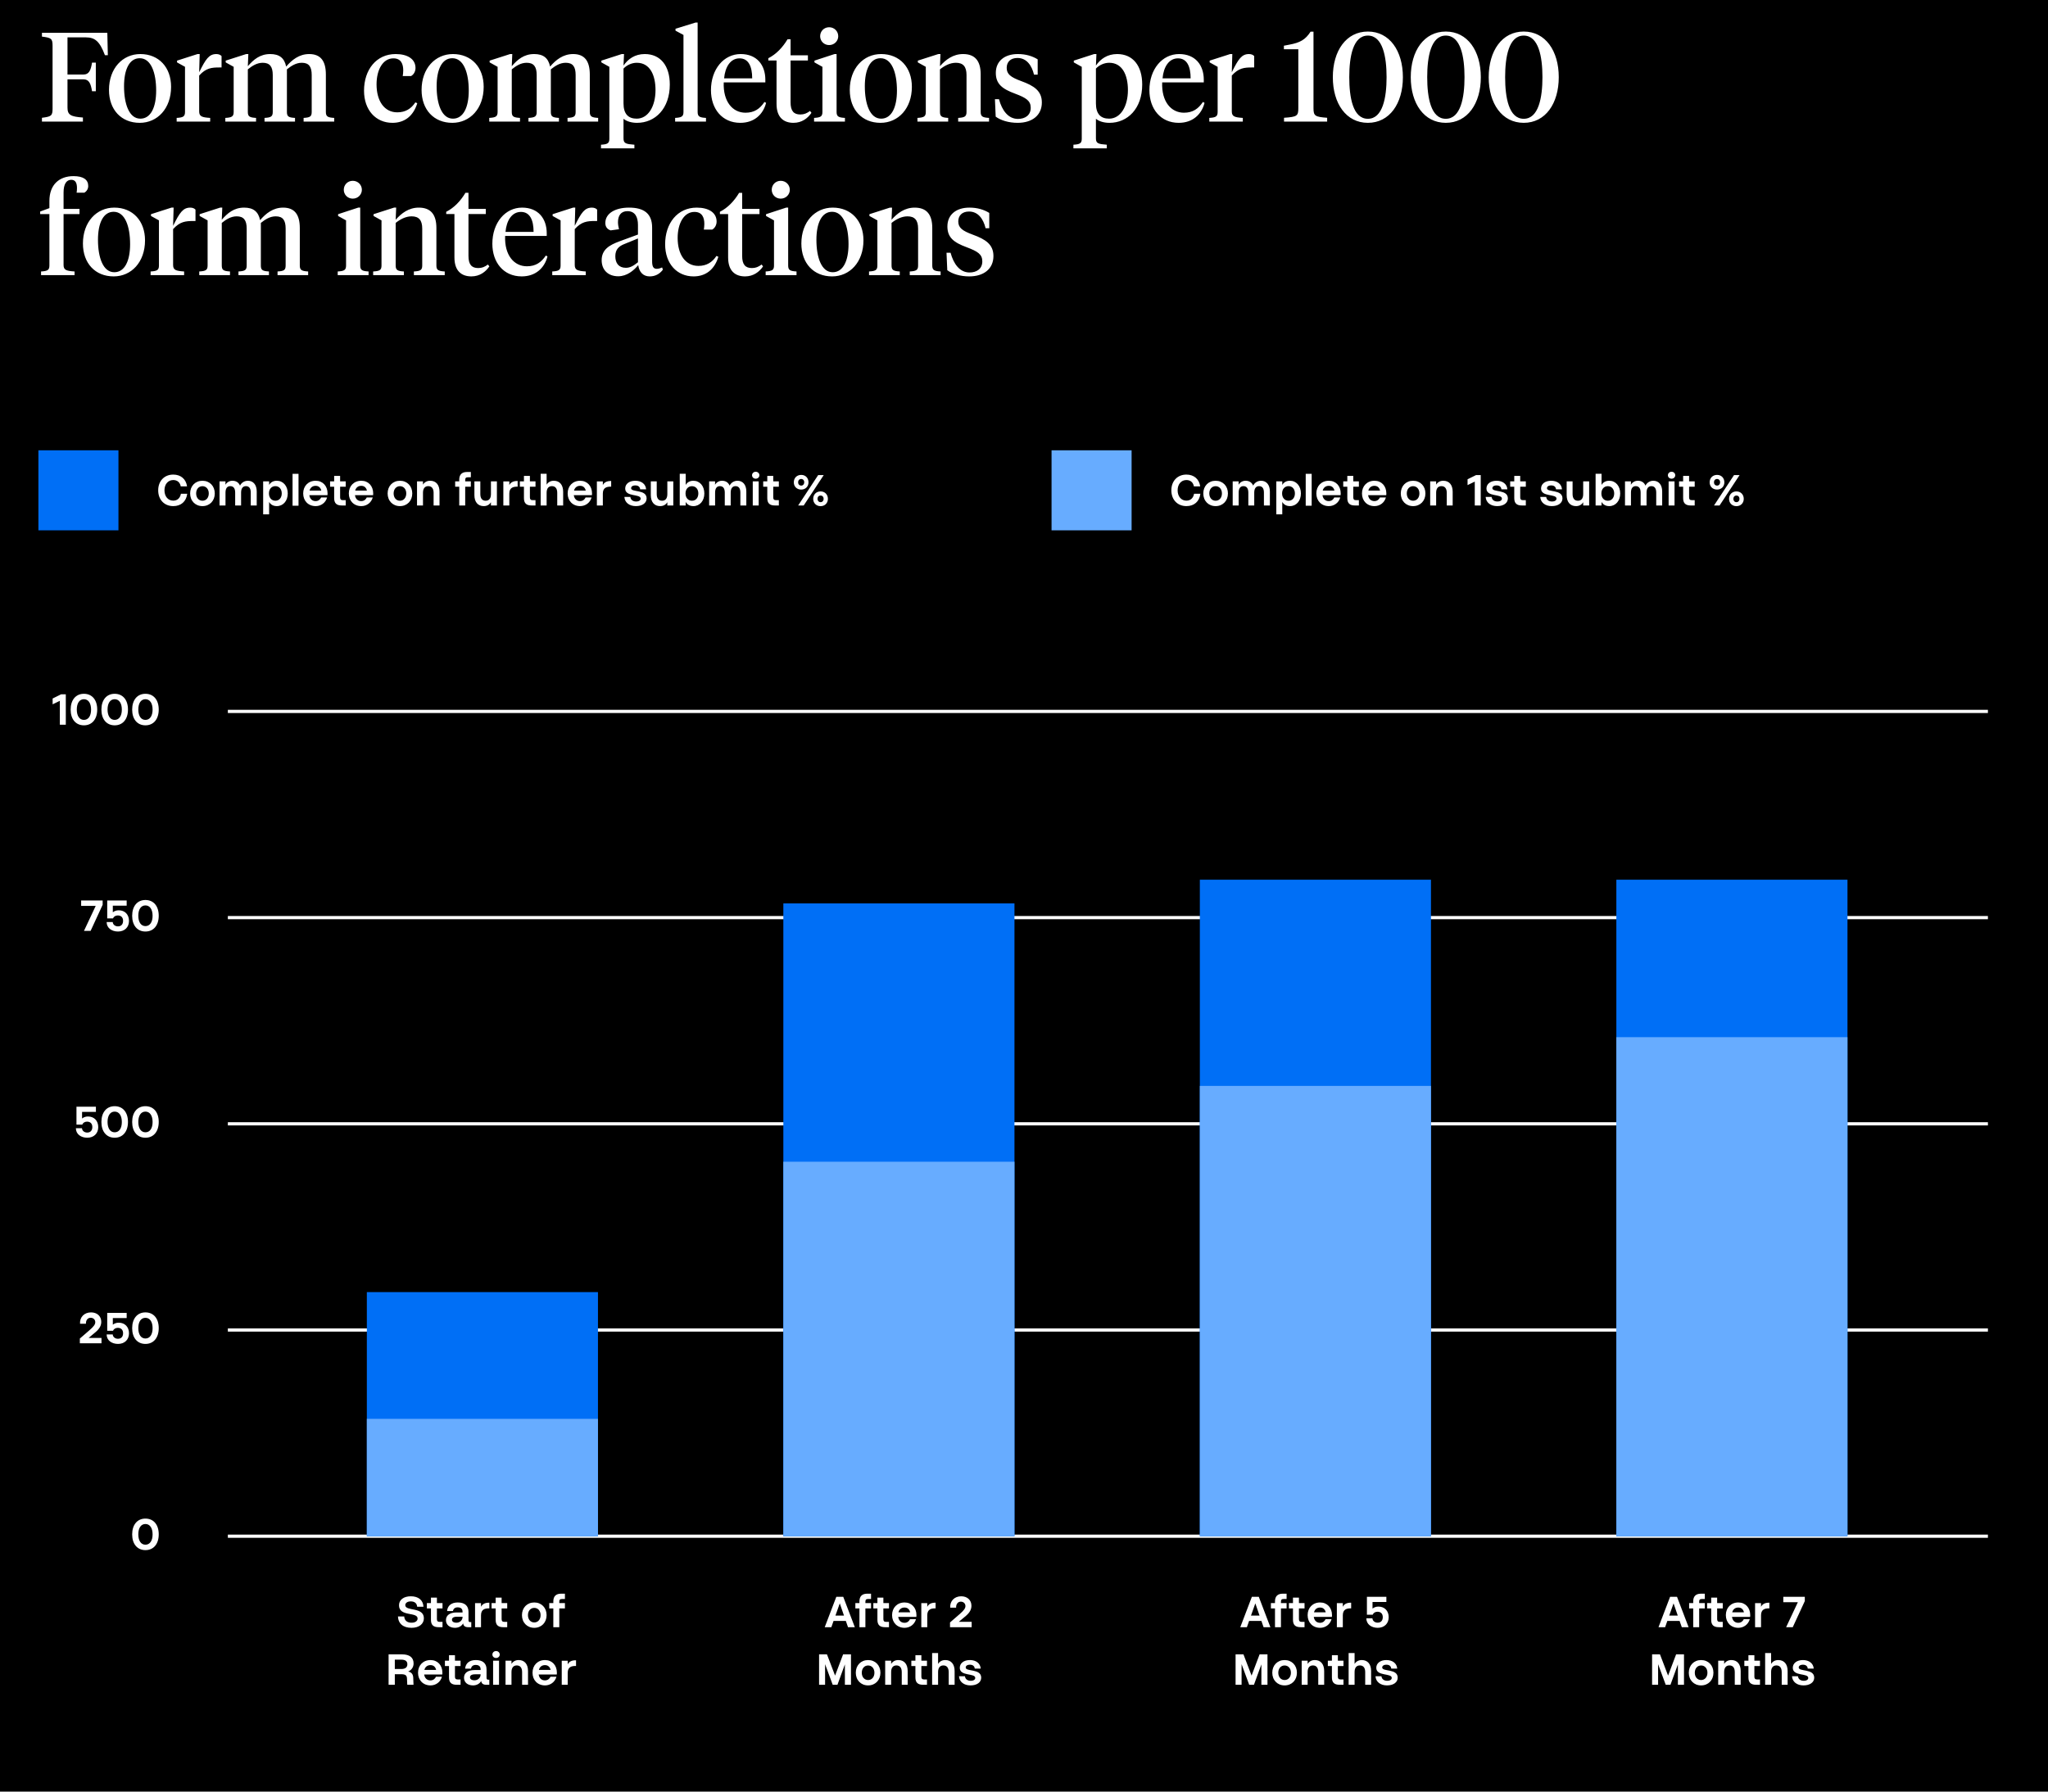 <svg fill="none" height="560" viewBox="0 0 640 560" width="640" xmlns="http://www.w3.org/2000/svg"><path d="m0 0h640v560h-640z" fill="#000"/><path d="m21.09 24.8v8.813c0 2.332 1.028 2.846 4.822 3.122v1.265h-12.805v-1.186c2.846-.356 3.32-.593 3.32-2.806v-19.761c0-2.213-.474-2.45-3.32-2.806v-1.186h20.433l.158 6.995h-.909c-1.62-4.308-3.083-5.573-6.007-5.573h-5.691v11.619h4.98c1.739 0 2.292-1.265 2.688-3.715h1.186v8.932h-1.186c-.395-2.45-.949-3.715-2.688-3.715zm22.771 12.291c3.241 0 4.94-3.517 4.94-8.774 0-5.533-1.581-10.118-5.138-10.118-3.241 0-4.901 3.517-4.901 8.774 0 5.494 1.581 10.118 5.098 10.118zm-.198 1.304c-5.77 0-9.604-4.11-9.604-10.276 0-6.758 4.268-11.224 9.801-11.224 5.77 0 9.604 4.15 9.604 10.236 0 6.798-4.268 11.264-9.801 11.264zm18.58-14.781v11.224c0 1.581.909 1.857 3.438 2.016v1.146h-10.473v-1.146c1.976-.119 2.608-.395 2.608-1.858v-14.109l-2.49-1.383v-.553l6.403-2.055h.672l-.158 5.691c2.055-4.15 3.083-5.691 5.375-5.691.751 0 1.304.277 1.62.632v3.557h-.672c-2.411 0-4.189.158-6.323 2.529zm35.165 11.382v-11.54c0-2.608-.87-3.834-3.083-3.834-1.818 0-3.28.949-4.664 2.055v13.319c0 1.462.553 1.739 2.529 1.858v1.146h-9.525v-1.146c1.976-.119 2.569-.395 2.569-1.858v-11.54c0-2.608-.909-3.834-3.122-3.834-1.818 0-3.28.949-4.663 2.055v13.319c0 1.462.593 1.739 2.569 1.858v1.146h-9.604v-1.146c1.976-.119 2.608-.395 2.608-1.858v-14.109l-2.49-1.383v-.553l6.402-2.055h.672l-.158 3.794c1.778-2.055 3.794-3.794 6.995-3.794 2.846 0 4.426 1.225 4.98 3.913 1.778-2.055 4.031-3.913 7.193-3.913 3.597 0 5.217 2.174 5.217 6.402v11.698c0 1.462.633 1.739 2.609 1.858v1.146h-9.565v-1.146c1.976-.119 2.529-.395 2.529-1.858zm20.264-8.616c0 5.217 2.45 8.734 6.481 8.734 2.569 0 4.348-1.146 5.652-3.122l.593.277c-1.226 3.992-3.953 6.126-7.747 6.126-5.217 0-8.892-3.992-8.892-10.039 0-6.561 3.834-11.461 9.88-11.461 3.755 0 6.205 1.581 6.205 4.347 0 1.146-.592 2.095-1.383 2.529h-2.608c.079-.514.158-1.067.158-1.778 0-1.976-.672-3.755-3.083-3.755-3.28 0-5.256 3.557-5.256 8.142zm23.874 10.71c3.241 0 4.94-3.517 4.94-8.774 0-5.533-1.581-10.118-5.138-10.118-3.241 0-4.9 3.517-4.9 8.774 0 5.494 1.58 10.118 5.098 10.118zm-.198 1.304c-5.77 0-9.604-4.11-9.604-10.276 0-6.758 4.269-11.224 9.802-11.224 5.77 0 9.604 4.15 9.604 10.236 0 6.798-4.269 11.264-9.802 11.264zm38.538-3.399v-11.54c0-2.608-.869-3.834-3.082-3.834-1.818 0-3.281.949-4.664 2.055v13.319c0 1.462.553 1.739 2.529 1.858v1.146h-9.524v-1.146c1.976-.119 2.569-.395 2.569-1.858v-11.54c0-2.608-.909-3.834-3.123-3.834-1.818 0-3.28.949-4.663 2.055v13.319c0 1.462.593 1.739 2.569 1.858v1.146h-9.604v-1.146c1.976-.119 2.608-.395 2.608-1.858v-14.109l-2.49-1.383v-.553l6.403-2.055h.672l-.158 3.794c1.778-2.055 3.794-3.794 6.995-3.794 2.846 0 4.427 1.225 4.98 3.913 1.778-2.055 4.031-3.913 7.193-3.913 3.596 0 5.217 2.174 5.217 6.402v11.698c0 1.462.632 1.739 2.608 1.858v1.146h-9.564v-1.146c1.976-.119 2.529-.395 2.529-1.858zm19.073 2.095c3.636 0 5.888-3.913 5.888-8.932 0-4.624-1.699-8.537-5.849-8.537-1.581 0-3.162.751-4.15 1.818v10.868c0 3.28 1.463 4.782 4.111 4.782zm-8.537 6.284v-22.488l-2.49-1.383v-.553l6.363-2.055h.711l-.158 3.596c1.423-2.055 3.557-3.596 6.64-3.596 4.901 0 7.825 3.636 7.825 9.525 0 7.509-4.545 11.975-10.236 11.975-1.66 0-3.241-.435-4.229-1.265v6.126c0 1.581.751 1.778 3.399 1.976v1.146h-10.434v-1.146c1.977-.119 2.609-.395 2.609-1.857zm27.59-36.321v27.942c0 1.462.632 1.739 2.609 1.858v1.146h-9.644v-1.146c1.976-.119 2.609-.395 2.609-1.858v-24.069l-2.49-1.344v-.593l6.244-1.937zm13.45 9.841c5.059 0 7.707 3.438 7.707 8.023v.83h-13.003c-.237 6.047 2.806 9.485 6.798 9.485 2.767 0 4.505-1.225 5.928-3.359l.514.277c-.948 3.675-3.755 6.244-8.062 6.244-5.692 0-9.169-4.387-9.169-10.197 0-6.6 4.031-11.303 9.287-11.303zm-.356 1.344c-2.845 0-4.505 2.688-4.821 6.245h8.774c0-3.636-1.107-6.245-3.953-6.245zm15.95-5.968v5.019h5.414v1.62h-5.414v13.082c0 2.688.988 3.794 3.043 3.794 1.186 0 2.016-.356 3.043-1.107l.435.593c-1.146 1.699-3.004 3.122-5.612 3.122-3.004 0-5.296-1.62-5.296-5.928v-13.556h-2.569v-.711c2.451-1.225 4.506-3.399 6.007-5.928zm14.378 4.624v18.101c0 1.462.632 1.739 2.608 1.858v1.146h-9.643v-1.146c1.976-.119 2.608-.395 2.608-1.858v-14.109l-2.489-1.383v-.553l6.284-2.055zm-2.332-2.806c-1.62 0-2.806-1.265-2.806-2.767 0-1.541 1.186-2.806 2.806-2.806 1.621 0 2.846 1.265 2.846 2.806 0 1.502-1.225 2.767-2.846 2.767zm16.254 23.002c3.241 0 4.941-3.517 4.941-8.774 0-5.533-1.581-10.118-5.138-10.118-3.241 0-4.901 3.517-4.901 8.774 0 5.494 1.581 10.118 5.098 10.118zm-.197 1.304c-5.77 0-9.604-4.11-9.604-10.276 0-6.758 4.268-11.224 9.801-11.224 5.771 0 9.604 4.15 9.604 10.236 0 6.798-4.268 11.264-9.801 11.264zm26.879-3.399v-11.54c0-2.648-1.067-3.834-3.32-3.834-1.857 0-3.596.949-4.98 2.055v13.319c0 1.462.633 1.739 2.569 1.858v1.146h-9.604v-1.146c1.977-.119 2.609-.395 2.609-1.858v-14.109l-2.49-1.383v-.553l6.403-2.055h.671l-.158 3.794c1.779-2.016 4.071-3.794 7.233-3.794 3.675 0 5.493 2.095 5.493 6.363v11.738c0 1.462.633 1.739 2.609 1.858v1.146h-9.644v-1.146c1.977-.119 2.609-.395 2.609-1.858zm15.993 3.399c-2.846 0-5.336-.79-6.877-1.937l-.237-5.454h1.264c.949 3.518 2.885 6.165 5.929 6.165 2.252 0 3.991-1.146 3.991-3.478 0-2.213-1.462-3.122-4.821-4.387-4.071-1.502-6.087-3.043-6.087-6.521 0-3.675 2.727-5.889 6.877-5.889 2.49 0 4.545.632 6.205 1.66v4.782h-1.146c-.711-2.925-2.332-5.217-5.177-5.217-2.174 0-3.36 1.265-3.36 3.083 0 1.976 1.225 2.925 4.545 4.15 4.031 1.462 6.442 3.083 6.442 6.679 0 3.992-3.003 6.363-7.548 6.363zm28.555-1.304c3.636 0 5.889-3.913 5.889-8.932 0-4.624-1.699-8.537-5.849-8.537-1.581 0-3.162.751-4.15 1.818v10.868c0 3.28 1.462 4.782 4.11 4.782zm-8.536 6.284v-22.488l-2.49-1.383v-.553l6.363-2.055h.711l-.158 3.596c1.423-2.055 3.557-3.596 6.64-3.596 4.9 0 7.825 3.636 7.825 9.525 0 7.509-4.545 11.975-10.236 11.975-1.66 0-3.241-.435-4.229-1.265v6.126c0 1.581.751 1.778 3.399 1.976v1.146h-10.434v-1.146c1.976-.119 2.609-.395 2.609-1.857zm30.426-26.48c5.059 0 7.707 3.438 7.707 8.023v.83h-13.003c-.237 6.047 2.806 9.485 6.798 9.485 2.766 0 4.505-1.225 5.928-3.359l.514.277c-.949 3.675-3.755 6.244-8.062 6.244-5.692 0-9.17-4.387-9.17-10.197 0-6.6 4.032-11.303 9.288-11.303zm-.356 1.344c-2.845 0-4.505 2.688-4.821 6.245h8.774c0-3.636-1.107-6.245-3.953-6.245zm16.819 5.375v11.224c0 1.581.909 1.857 3.439 2.016v1.146h-10.473v-1.146c1.976-.119 2.608-.395 2.608-1.858v-14.109l-2.49-1.383v-.553l6.403-2.055h.671l-.158 5.691c2.056-4.15 3.083-5.691 5.375-5.691.751 0 1.305.277 1.621.632v3.557h-.672c-2.411 0-4.189.158-6.324 2.529zm29.796 14.386h-13.477v-1.186c4.111-.277 4.466-.593 4.466-3.004v-18.417h-4.505v-1.107l1.66-.316c3.359-.632 5.019-1.502 6.679-4.071h.909v23.911c0 2.411.474 2.727 4.268 3.004zm12.722-.87c4.663 0 5.849-6.64 5.849-13.003s-1.186-13.003-5.849-13.003c-4.664 0-5.81 6.64-5.81 13.003s1.146 13.003 5.81 13.003zm0 1.265c-6.798 0-10.948-6.047-10.948-14.267 0-8.221 4.15-14.267 10.948-14.267s10.947 6.047 10.947 14.267c0 8.22-4.149 14.267-10.947 14.267zm24.354-1.265c4.663 0 5.849-6.64 5.849-13.003s-1.186-13.003-5.849-13.003c-4.664 0-5.81 6.64-5.81 13.003s1.146 13.003 5.81 13.003zm0 1.265c-6.798 0-10.948-6.047-10.948-14.267 0-8.221 4.15-14.267 10.948-14.267 6.797 0 10.947 6.047 10.947 14.267 0 8.22-4.15 14.267-10.947 14.267zm24.353-1.265c4.664 0 5.85-6.64 5.85-13.003s-1.186-13.003-5.85-13.003c-4.663 0-5.809 6.64-5.809 13.003s1.146 13.003 5.809 13.003zm0 1.265c-6.797 0-10.947-6.047-10.947-14.267 0-8.221 4.15-14.267 10.947-14.267 6.798 0 10.948 6.047 10.948 14.267 0 8.22-4.15 14.267-10.948 14.267zm-456.299 28.516v15.927c0 1.581.909 1.857 3.438 2.016v1.146h-10.473v-1.146c1.976-.119 2.608-.395 2.608-1.858v-16.085h-2.885v-.79l2.885-1.067v-2.213c0-5.138 3.083-7.786 7.549-7.786 3.043 0 4.585 1.107 4.585 3.083 0 .909-.474 1.66-1.225 2.095h-2.411c.079-.435.118-.87.118-1.462 0-1.502-.435-2.569-1.778-2.569-1.541 0-2.411 1.383-2.411 3.952v5.138h4.98v1.62zm15.852 18.18c3.241 0 4.94-3.517 4.94-8.774 0-5.533-1.581-10.118-5.138-10.118-3.241 0-4.901 3.517-4.901 8.774 0 5.494 1.581 10.118 5.098 10.118zm-.198 1.304c-5.77 0-9.604-4.11-9.604-10.276 0-6.758 4.268-11.224 9.801-11.224 5.77 0 9.604 4.15 9.604 10.236 0 6.798-4.268 11.264-9.801 11.264zm18.579-14.781v11.224c0 1.581.909 1.857 3.438 2.016v1.146h-10.473v-1.146c1.976-.119 2.608-.395 2.608-1.858v-14.109l-2.49-1.383v-.553l6.402-2.055h.672l-.158 5.691c2.055-4.15 3.083-5.691 5.375-5.691.751 0 1.304.277 1.62.632v3.557h-.672c-2.411 0-4.189.158-6.324 2.529zm35.165 11.382v-11.54c0-2.608-.87-3.834-3.083-3.834-1.818 0-3.28.949-4.663 2.055v13.319c0 1.462.553 1.739 2.529 1.858v1.146h-9.525v-1.146c1.976-.119 2.569-.395 2.569-1.858v-11.54c0-2.608-.909-3.834-3.122-3.834-1.818 0-3.28.949-4.664 2.055v13.319c0 1.462.593 1.739 2.569 1.858v1.146h-9.604v-1.146c1.976-.119 2.608-.395 2.608-1.858v-14.109l-2.49-1.383v-.553l6.402-2.055h.672l-.158 3.794c1.778-2.055 3.794-3.794 6.995-3.794 2.845 0 4.426 1.225 4.98 3.913 1.778-2.055 4.031-3.913 7.193-3.913 3.596 0 5.217 2.174 5.217 6.402v11.698c0 1.462.632 1.739 2.608 1.858v1.146h-9.564v-1.146c1.976-.119 2.529-.395 2.529-1.858zm23.307-18.101v18.101c0 1.462.633 1.739 2.609 1.858v1.146h-9.644v-1.146c1.976-.119 2.609-.395 2.609-1.858v-14.109l-2.49-1.383v-.553l6.284-2.055zm-2.332-2.806c-1.62 0-2.806-1.265-2.806-2.767 0-1.541 1.186-2.806 2.806-2.806 1.621 0 2.846 1.265 2.846 2.806 0 1.502-1.225 2.767-2.846 2.767zm21.709 20.907v-11.54c0-2.648-1.067-3.834-3.32-3.834-1.858 0-3.597.949-4.98 2.055v13.319c0 1.462.632 1.739 2.569 1.858v1.146h-9.604v-1.146c1.976-.119 2.609-.395 2.609-1.858v-14.109l-2.49-1.383v-.553l6.402-2.055h.672l-.158 3.794c1.779-2.016 4.071-3.794 7.233-3.794 3.675 0 5.493 2.095 5.493 6.363v11.738c0 1.462.632 1.739 2.608 1.858v1.146h-9.643v-1.146c1.976-.119 2.609-.395 2.609-1.858zm14.451-22.725v5.019h5.414v1.62h-5.414v13.082c0 2.688.988 3.794 3.043 3.794 1.186 0 2.016-.356 3.043-1.107l.435.593c-1.146 1.699-3.004 3.122-5.612 3.122-3.004 0-5.296-1.62-5.296-5.928v-13.556h-2.569v-.711c2.451-1.225 4.506-3.399 6.007-5.928zm16.749 4.624c5.059 0 7.707 3.438 7.707 8.023v.83h-13.003c-.237 6.047 2.806 9.485 6.798 9.485 2.767 0 4.506-1.225 5.928-3.359l.514.277c-.948 3.675-3.754 6.244-8.062 6.244-5.691 0-9.169-4.387-9.169-10.197 0-6.6 4.031-11.303 9.287-11.303zm-.355 1.344c-2.846 0-4.506 2.688-4.822 6.245h8.774c0-3.636-1.107-6.245-3.952-6.245zm16.818 5.375v11.224c0 1.581.909 1.857 3.439 2.016v1.146h-10.473v-1.146c1.976-.119 2.608-.395 2.608-1.858v-14.109l-2.49-1.383v-.553l6.403-2.055h.672l-.159 5.691c2.056-4.15 3.083-5.691 5.375-5.691.751 0 1.305.277 1.621.632v3.557h-.672c-2.411 0-4.189.158-6.324 2.529zm15.958 12.094c1.383 0 2.411-.632 3.794-1.739v-7.43l-4.15 1.699c-1.857.711-2.924 1.739-2.924 3.873 0 2.134 1.067 3.596 3.28 3.596zm8.221-12.568v10.473c0 1.581.316 2.411 1.422 2.411.633 0 1.186-.198 1.7-.435l.237.711c-1.028 1.383-2.45 2.095-4.11 2.095-2.055 0-3.281-1.344-3.597-3.517-1.344 1.62-3.478 3.478-6.244 3.478-3.162 0-5.178-1.976-5.178-5.019 0-3.359 2.451-4.743 5.533-5.889l5.81-2.134v-3.004c0-2.49-.909-4.308-3.28-4.308-2.095 0-2.964 1.462-2.964 3.438 0 .711.118 1.383.316 2.213l-2.609.356c-1.027-.316-1.66-1.107-1.66-2.292 0-3.122 3.241-4.822 7.391-4.822 4.743 0 7.233 1.897 7.233 6.244zm7.977 3.241c0 5.217 2.451 8.734 6.482 8.734 2.569 0 4.347-1.146 5.652-3.122l.592.277c-1.225 3.992-3.952 6.126-7.746 6.126-5.217 0-8.892-3.992-8.892-10.039 0-6.561 3.833-11.461 9.88-11.461 3.755 0 6.205 1.581 6.205 4.347 0 1.146-.593 2.095-1.383 2.529h-2.609c.079-.514.158-1.067.158-1.778 0-1.976-.671-3.755-3.082-3.755-3.281 0-5.257 3.557-5.257 8.142zm20.16-14.109v5.019h5.414v1.62h-5.414v13.082c0 2.688.988 3.794 3.043 3.794 1.185 0 2.015-.356 3.043-1.107l.435.593c-1.146 1.699-3.004 3.122-5.612 3.122-3.004 0-5.296-1.62-5.296-5.928v-13.556h-2.569v-.711c2.45-1.225 4.505-3.399 6.007-5.928zm14.377 4.624v18.101c0 1.462.633 1.739 2.609 1.858v1.146h-9.643v-1.146c1.976-.119 2.608-.395 2.608-1.858v-14.109l-2.49-1.383v-.553l6.284-2.055zm-2.331-2.806c-1.621 0-2.806-1.265-2.806-2.767 0-1.541 1.185-2.806 2.806-2.806 1.62 0 2.845 1.265 2.845 2.806 0 1.502-1.225 2.767-2.845 2.767zm16.254 23.002c3.241 0 4.94-3.517 4.94-8.774 0-5.533-1.581-10.118-5.138-10.118-3.24 0-4.9 3.517-4.9 8.774 0 5.494 1.58 10.118 5.098 10.118zm-.198 1.304c-5.77 0-9.603-4.11-9.603-10.276 0-6.758 4.268-11.224 9.801-11.224 5.77 0 9.604 4.15 9.604 10.236 0 6.798-4.269 11.264-9.802 11.264zm26.879-3.399v-11.54c0-2.648-1.067-3.834-3.319-3.834-1.858 0-3.597.949-4.98 2.055v13.319c0 1.462.632 1.739 2.569 1.858v1.146h-9.604v-1.146c1.976-.119 2.608-.395 2.608-1.858v-14.109l-2.489-1.383v-.553l6.402-2.055h.672l-.158 3.794c1.778-2.016 4.071-3.794 7.232-3.794 3.676 0 5.494 2.095 5.494 6.363v11.738c0 1.462.632 1.739 2.608 1.858v1.146h-9.643v-1.146c1.976-.119 2.608-.395 2.608-1.858zm15.993 3.399c-2.845 0-5.335-.79-6.877-1.937l-.237-5.454h1.265c.948 3.518 2.885 6.165 5.928 6.165 2.253 0 3.992-1.146 3.992-3.478 0-2.213-1.462-3.122-4.822-4.387-4.07-1.502-6.086-3.043-6.086-6.521 0-3.675 2.727-5.889 6.877-5.889 2.49 0 4.545.632 6.205 1.66v4.782h-1.147c-.711-2.925-2.331-5.217-5.177-5.217-2.174 0-3.359 1.265-3.359 3.083 0 1.976 1.225 2.925 4.545 4.15 4.031 1.462 6.442 3.083 6.442 6.679 0 3.992-3.004 6.363-7.549 6.363z" fill="#fff"/><path d="m12 140.752h25.016v25.016h-25.016z" fill="#006ff6"/><path d="m54.14 158.196c-2.786 0-4.704-2.002-4.704-4.928s1.918-4.928 4.704-4.928c2.352 0 3.99 1.4 4.312 3.682h-1.974c-.224-1.232-1.064-1.974-2.338-1.974-1.624 0-2.744 1.302-2.744 3.206 0 1.918 1.12 3.234 2.744 3.234 1.302 0 2.156-.826 2.394-2.156h1.974c-.294 2.408-1.932 3.864-4.368 3.864zm5.278-3.962c0-2.31 1.596-3.962 3.85-3.962s3.85 1.652 3.85 3.962-1.596 3.962-3.85 3.962-3.85-1.652-3.85-3.962zm1.876 0c0 1.358.826 2.282 1.974 2.282s1.974-.924 1.974-2.282-.826-2.268-1.974-2.268-1.974.91-1.974 2.268zm7.312 3.766v-7.532h1.862l-.028 1.05c.476-.784 1.26-1.246 2.198-1.246 1.134 0 1.946.532 2.366 1.512.49-.98 1.456-1.512 2.464-1.512 1.652 0 2.758 1.232 2.758 3.346v4.382h-1.862v-4.046c0-1.316-.532-2.002-1.512-2.002-.966 0-1.512.714-1.512 2.016v4.032h-1.848v-4.046c0-1.316-.546-2.002-1.526-2.002s-1.498.714-1.498 2.03v4.018zm17.901-7.728c1.974 0 3.416 1.624 3.416 3.962s-1.442 3.962-3.416 3.962c-1.106 0-1.918-.462-2.408-1.302v3.878h-1.862v-10.304h1.862v1.106c.49-.84 1.302-1.302 2.408-1.302zm-2.464 3.962c0 1.344.812 2.282 2.016 2.282 1.19 0 1.988-.938 1.988-2.282 0-1.358-.798-2.282-1.988-2.282-1.204 0-2.016.924-2.016 2.282zm7.381-6.132h1.862v9.968h-1.862zm7.228 10.094c-2.31 0-3.906-1.638-3.906-3.962s1.596-3.962 3.906-3.962c2.184 0 3.71 1.61 3.71 3.962 0 .126-.014.35-.028.546h-5.67c.168 1.148.882 1.848 1.96 1.848.924 0 1.484-.574 1.722-1.134h1.876c-.462 1.666-1.918 2.702-3.57 2.702zm-1.918-4.844h3.668c-.224-.966-.84-1.498-1.778-1.498-.966 0-1.652.56-1.89 1.498zm7.691 2.352v-3.57h-1.274v-1.666h1.274v-1.708h1.862v1.708h1.75v1.666h-1.75v3.332c0 .602.238.868.84.868h.91v1.666h-1.218c-1.638 0-2.394-.7-2.394-2.296zm8.487 2.492c-2.31 0-3.906-1.638-3.906-3.962s1.596-3.962 3.906-3.962c2.184 0 3.71 1.61 3.71 3.962 0 .126-.014.35-.028.546h-5.67c.168 1.148.882 1.848 1.96 1.848.924 0 1.484-.574 1.722-1.134h1.876c-.462 1.666-1.918 2.702-3.57 2.702zm-1.918-4.844h3.668c-.224-.966-.84-1.498-1.778-1.498-.966 0-1.652.56-1.89 1.498zm10.139.882c0-2.31 1.596-3.962 3.85-3.962s3.85 1.652 3.85 3.962-1.596 3.962-3.85 3.962-3.85-1.652-3.85-3.962zm1.876 0c0 1.358.826 2.282 1.974 2.282s1.974-.924 1.974-2.282-.826-2.268-1.974-2.268-1.974.91-1.974 2.268zm7.311 3.766v-7.532h1.862v1.022c.476-.784 1.246-1.218 2.254-1.218 1.834 0 2.912 1.302 2.912 3.416v4.312h-1.848v-3.962c0-1.344-.588-2.086-1.666-2.086s-1.652.742-1.652 2.086v3.962zm11.919-5.866v-1.666h1.274v-.546c0-1.61.868-2.394 2.408-2.394h1.218v1.652h-.77c-.812 0-.994.21-.994.966v.322h1.764v1.666h-1.764v5.866h-1.862v-5.866zm13.042-1.666v7.532h-1.862v-1.022c-.476.784-1.246 1.218-2.254 1.218-1.834 0-2.912-1.302-2.912-3.416v-4.312h1.848v3.962c0 1.344.588 2.086 1.666 2.086s1.652-.742 1.652-2.086v-3.962zm2.014 7.532v-7.518h1.862v1.148c.378-.77 1.134-1.316 2.604-1.288v1.778c-1.358-.042-2.604.28-2.604 2.156v3.724zm6.438-2.296v-3.57h-1.274v-1.666h1.274v-1.708h1.862v1.708h1.75v1.666h-1.75v3.332c0 .602.238.868.84.868h.91v1.666h-1.218c-1.638 0-2.394-.7-2.394-2.296zm5.224 2.296v-9.912h1.862v3.402c.476-.784 1.246-1.218 2.254-1.218 1.834 0 2.912 1.302 2.912 3.416v4.312h-1.848v-3.962c0-1.344-.588-2.086-1.666-2.086s-1.652.742-1.652 2.086v3.962zm12.341.196c-2.31 0-3.906-1.638-3.906-3.962s1.596-3.962 3.906-3.962c2.184 0 3.71 1.61 3.71 3.962 0 .126-.014.35-.028.546h-5.67c.168 1.148.882 1.848 1.96 1.848.924 0 1.484-.574 1.722-1.134h1.876c-.462 1.666-1.918 2.702-3.57 2.702zm-1.918-4.844h3.668c-.224-.966-.84-1.498-1.778-1.498-.966 0-1.652.56-1.89 1.498zm7.145 4.648v-7.518h1.862v1.148c.378-.77 1.134-1.316 2.604-1.288v1.778c-1.358-.042-2.604.28-2.604 2.156v3.724zm12.195.196c-2.03 0-3.486-1.092-3.598-2.87h1.862c.098.91.812 1.428 1.806 1.428.952 0 1.414-.42 1.414-.896 0-1.582-4.83-.434-4.83-3.15 0-1.442 1.246-2.436 3.164-2.436s3.262 1.036 3.374 2.674h-1.862c-.084-.798-.616-1.218-1.512-1.218-.882 0-1.316.392-1.316.868 0 1.4 4.844.252 4.844 3.192 0 1.428-1.316 2.408-3.346 2.408zm11.686-7.728v7.532h-1.862v-1.022c-.476.784-1.246 1.218-2.254 1.218-1.834 0-2.912-1.302-2.912-3.416v-4.312h1.848v3.962c0 1.344.588 2.086 1.666 2.086s1.652-.742 1.652-2.086v-3.962zm6.284 7.728c-1.106 0-1.918-.462-2.408-1.302v1.106h-1.862v-9.912h1.862v3.486c.49-.84 1.302-1.302 2.408-1.302 1.974 0 3.416 1.624 3.416 3.962s-1.442 3.962-3.416 3.962zm-2.464-3.962c0 1.358.812 2.282 2.016 2.282 1.19 0 1.988-.924 1.988-2.282 0-1.344-.798-2.268-1.988-2.268-1.204 0-2.016.924-2.016 2.268zm7.381 3.766v-7.532h1.862l-.028 1.05c.476-.784 1.26-1.246 2.198-1.246 1.134 0 1.946.532 2.366 1.512.49-.98 1.456-1.512 2.464-1.512 1.652 0 2.758 1.232 2.758 3.346v4.382h-1.862v-4.046c0-1.316-.532-2.002-1.512-2.002-.966 0-1.512.714-1.512 2.016v4.032h-1.848v-4.046c0-1.316-.546-2.002-1.526-2.002s-1.498.714-1.498 2.03v4.018zm13.631-7.532h1.848v7.532h-1.848zm-.224-1.918c0-.602.49-1.092 1.148-1.092s1.148.49 1.148 1.092-.49 1.078-1.148 1.078-1.148-.476-1.148-1.078zm4.762 7.154v-3.57h-1.274v-1.666h1.274v-1.708h1.862v1.708h1.75v1.666h-1.75v3.332c0 .602.238.868.84.868h.91v1.666h-1.218c-1.638 0-2.394-.7-2.394-2.296zm8.288-4.942c0-1.372.952-2.324 2.324-2.324 1.316 0 2.268.952 2.268 2.324 0 1.316-.952 2.268-2.268 2.268-1.372 0-2.324-.952-2.324-2.268zm1.344 0c0 .588.392 1.022.98 1.022.546 0 .938-.434.938-1.022 0-.63-.392-1.05-.938-1.05-.588 0-.98.42-.98 1.05zm.014 7.238 6.258-9.506h1.736l-6.258 9.506zm4.704-2.072c0-1.358.952-2.324 2.31-2.324 1.33 0 2.282.966 2.282 2.324 0 1.33-.952 2.282-2.282 2.282-1.358 0-2.31-.952-2.31-2.282zm1.344 0c0 .588.392 1.036.966 1.036.56 0 .952-.448.952-1.036 0-.616-.392-1.036-.952-1.036-.574 0-.966.42-.966 1.036z" fill="#fff"/><path d="m328.611 140.752h25.016v25.016h-25.016z" fill="#67acff"/><path d="m370.751 158.196c-2.786 0-4.704-2.002-4.704-4.928s1.918-4.928 4.704-4.928c2.352 0 3.99 1.4 4.312 3.682h-1.974c-.224-1.232-1.064-1.974-2.338-1.974-1.624 0-2.744 1.302-2.744 3.206 0 1.918 1.12 3.234 2.744 3.234 1.302 0 2.156-.826 2.394-2.156h1.974c-.294 2.408-1.932 3.864-4.368 3.864zm5.278-3.962c0-2.31 1.596-3.962 3.85-3.962s3.85 1.652 3.85 3.962-1.596 3.962-3.85 3.962-3.85-1.652-3.85-3.962zm1.876 0c0 1.358.826 2.282 1.974 2.282s1.974-.924 1.974-2.282-.826-2.268-1.974-2.268-1.974.91-1.974 2.268zm7.312 3.766v-7.532h1.862l-.028 1.05c.476-.784 1.26-1.246 2.198-1.246 1.134 0 1.946.532 2.366 1.512.49-.98 1.456-1.512 2.464-1.512 1.652 0 2.758 1.232 2.758 3.346v4.382h-1.862v-4.046c0-1.316-.532-2.002-1.512-2.002-.966 0-1.512.714-1.512 2.016v4.032h-1.848v-4.046c0-1.316-.546-2.002-1.526-2.002s-1.498.714-1.498 2.03v4.018zm17.901-7.728c1.974 0 3.416 1.624 3.416 3.962s-1.442 3.962-3.416 3.962c-1.106 0-1.918-.462-2.408-1.302v3.878h-1.862v-10.304h1.862v1.106c.49-.84 1.302-1.302 2.408-1.302zm-2.464 3.962c0 1.344.812 2.282 2.016 2.282 1.19 0 1.988-.938 1.988-2.282 0-1.358-.798-2.282-1.988-2.282-1.204 0-2.016.924-2.016 2.282zm7.381-6.132h1.862v9.968h-1.862zm7.228 10.094c-2.31 0-3.906-1.638-3.906-3.962s1.596-3.962 3.906-3.962c2.184 0 3.71 1.61 3.71 3.962 0 .126-.014.35-.028.546h-5.67c.168 1.148.882 1.848 1.96 1.848.924 0 1.484-.574 1.722-1.134h1.876c-.462 1.666-1.918 2.702-3.57 2.702zm-1.918-4.844h3.668c-.224-.966-.84-1.498-1.778-1.498-.966 0-1.652.56-1.89 1.498zm7.691 2.352v-3.57h-1.274v-1.666h1.274v-1.708h1.862v1.708h1.75v1.666h-1.75v3.332c0 .602.238.868.84.868h.91v1.666h-1.218c-1.638 0-2.394-.7-2.394-2.296zm8.487 2.492c-2.31 0-3.906-1.638-3.906-3.962s1.596-3.962 3.906-3.962c2.184 0 3.71 1.61 3.71 3.962 0 .126-.014.35-.028.546h-5.67c.168 1.148.882 1.848 1.96 1.848.924 0 1.484-.574 1.722-1.134h1.876c-.462 1.666-1.918 2.702-3.57 2.702zm-1.918-4.844h3.668c-.224-.966-.84-1.498-1.778-1.498-.966 0-1.652.56-1.89 1.498zm10.139.882c0-2.31 1.596-3.962 3.85-3.962s3.85 1.652 3.85 3.962-1.596 3.962-3.85 3.962-3.85-1.652-3.85-3.962zm1.876 0c0 1.358.826 2.282 1.974 2.282s1.974-.924 1.974-2.282-.826-2.268-1.974-2.268-1.974.91-1.974 2.268zm7.312 3.766v-7.532h1.862v1.022c.476-.784 1.246-1.218 2.254-1.218 1.834 0 2.912 1.302 2.912 3.416v4.312h-1.848v-3.962c0-1.344-.588-2.086-1.666-2.086s-1.652.742-1.652 2.086v3.962zm13.934 0v-7.462l-2.254 1.092v-1.82l2.66-1.316h1.456v9.506zm6.997.196c-2.03 0-3.486-1.092-3.598-2.87h1.862c.098.91.812 1.428 1.806 1.428.952 0 1.414-.42 1.414-.896 0-1.582-4.83-.434-4.83-3.15 0-1.442 1.246-2.436 3.164-2.436s3.262 1.036 3.374 2.674h-1.862c-.084-.798-.616-1.218-1.512-1.218-.882 0-1.316.392-1.316.868 0 1.4 4.844.252 4.844 3.192 0 1.428-1.316 2.408-3.346 2.408zm5.345-2.492v-3.57h-1.274v-1.666h1.274v-1.708h1.862v1.708h1.75v1.666h-1.75v3.332c0 .602.238.868.84.868h.91v1.666h-1.218c-1.638 0-2.394-.7-2.394-2.296zm11.718 2.492c-2.03 0-3.486-1.092-3.598-2.87h1.862c.098.91.812 1.428 1.806 1.428.952 0 1.414-.42 1.414-.896 0-1.582-4.83-.434-4.83-3.15 0-1.442 1.246-2.436 3.164-2.436s3.262 1.036 3.374 2.674h-1.862c-.084-.798-.616-1.218-1.512-1.218-.882 0-1.316.392-1.316.868 0 1.4 4.844.252 4.844 3.192 0 1.428-1.316 2.408-3.346 2.408zm11.685-7.728v7.532h-1.862v-1.022c-.476.784-1.246 1.218-2.254 1.218-1.834 0-2.912-1.302-2.912-3.416v-4.312h1.848v3.962c0 1.344.588 2.086 1.666 2.086s1.652-.742 1.652-2.086v-3.962zm6.284 7.728c-1.106 0-1.918-.462-2.408-1.302v1.106h-1.862v-9.912h1.862v3.486c.49-.84 1.302-1.302 2.408-1.302 1.974 0 3.416 1.624 3.416 3.962s-1.442 3.962-3.416 3.962zm-2.464-3.962c0 1.358.812 2.282 2.016 2.282 1.19 0 1.988-.924 1.988-2.282 0-1.344-.798-2.268-1.988-2.268-1.204 0-2.016.924-2.016 2.268zm7.381 3.766v-7.532h1.862l-.028 1.05c.476-.784 1.26-1.246 2.198-1.246 1.134 0 1.946.532 2.366 1.512.49-.98 1.456-1.512 2.464-1.512 1.652 0 2.758 1.232 2.758 3.346v4.382h-1.862v-4.046c0-1.316-.532-2.002-1.512-2.002-.966 0-1.512.714-1.512 2.016v4.032h-1.848v-4.046c0-1.316-.546-2.002-1.526-2.002s-1.498.714-1.498 2.03v4.018zm13.631-7.532h1.848v7.532h-1.848zm-.224-1.918c0-.602.49-1.092 1.148-1.092s1.148.49 1.148 1.092-.49 1.078-1.148 1.078-1.148-.476-1.148-1.078zm4.762 7.154v-3.57h-1.274v-1.666h1.274v-1.708h1.862v1.708h1.75v1.666h-1.75v3.332c0 .602.238.868.84.868h.91v1.666h-1.218c-1.638 0-2.394-.7-2.394-2.296zm8.288-4.942c0-1.372.952-2.324 2.324-2.324 1.316 0 2.268.952 2.268 2.324 0 1.316-.952 2.268-2.268 2.268-1.372 0-2.324-.952-2.324-2.268zm1.344 0c0 .588.392 1.022.98 1.022.546 0 .938-.434.938-1.022 0-.63-.392-1.05-.938-1.05-.588 0-.98.42-.98 1.05zm.014 7.238 6.258-9.506h1.736l-6.258 9.506zm4.704-2.072c0-1.358.952-2.324 2.31-2.324 1.33 0 2.282.966 2.282 2.324 0 1.33-.952 2.282-2.282 2.282-1.358 0-2.31-.952-2.31-2.282zm1.344 0c0 .588.392 1.036.966 1.036.56 0 .952-.448.952-1.036 0-.616-.392-1.036-.952-1.036-.574 0-.966.42-.966 1.036z" fill="#fff"/><path d="m71.206 222.368h550.017" stroke="#fff"/><path d="m71.206 286.82h550.017" stroke="#fff"/><path d="m71.206 351.272h550.017" stroke="#fff"/><path d="m71.206 415.724h550.017" stroke="#fff"/><path d="m71.206 480.175h550.017" stroke="#fff"/><path d="m114.637 403.875h72.227v76.301h-72.227z" fill="#006ff6"/><path d="m114.637 443.492h72.227v36.684h-72.227z" fill="#67acff"/><path d="m244.795 282.381h72.227v197.794h-72.227z" fill="#006ff6"/><path d="m244.795 363.121h72.227v117.055h-72.227z" fill="#67acff"/><path d="m374.951 274.971h72.227v205.204h-72.227z" fill="#006ff6"/><path d="m374.951 339.423h72.227v140.752h-72.227z" fill="#67acff"/><path d="m505.11 274.971h72.227v205.204h-72.227z" fill="#006ff6"/><path d="m505.11 324.192h72.227v155.983h-72.227z" fill="#67acff"/><g fill="#fff"><path d="m128.611 508.809c-2.59 0-4.144-1.274-4.256-3.556h1.96c.084 1.316.952 1.96 2.31 1.96 1.134 0 1.876-.546 1.876-1.302 0-2.184-5.81-.462-5.81-4.144 0-1.722 1.484-2.814 3.682-2.814 2.394 0 3.85 1.204 3.962 3.262h-1.974c-.084-1.064-.77-1.666-2.016-1.666-.994 0-1.694.476-1.694 1.176 0 2.002 5.81.448 5.81 4.102 0 1.792-1.526 2.982-3.85 2.982zm6.062-2.492v-3.57h-1.274v-1.666h1.274v-1.708h1.862v1.708h1.75v1.666h-1.75v3.332c0 .602.238.868.84.868h.91v1.666h-1.218c-1.638 0-2.394-.7-2.394-2.296zm11.634 2.296c-1.008 0-1.456-.406-1.582-1.19-.532.98-1.568 1.386-2.534 1.386-1.722 0-2.828-.966-2.828-2.394s1.078-2.408 3.36-2.408h1.82v-.252c0-.882-.532-1.344-1.54-1.344-.812 0-1.33.42-1.456 1.162h-1.834c.14-1.694 1.344-2.688 3.346-2.688 2.17 0 3.346 1.036 3.346 2.926v2.632c0 .434.182.574.518.574h.35v1.596zm-5.068-2.338c0 .56.476.938 1.428.938 1.036 0 1.876-.798 1.876-1.75v-.126h-1.694c-1.176 0-1.61.406-1.61.938zm7.216 2.338v-7.518h1.862v1.148c.378-.77 1.134-1.316 2.604-1.288v1.778c-1.358-.042-2.604.28-2.604 2.156v3.724zm6.439-2.296v-3.57h-1.274v-1.666h1.274v-1.708h1.862v1.708h1.75v1.666h-1.75v3.332c0 .602.238.868.84.868h.91v1.666h-1.218c-1.638 0-2.394-.7-2.394-2.296zm8.217-1.47c0-2.31 1.596-3.962 3.85-3.962s3.85 1.652 3.85 3.962-1.596 3.962-3.85 3.962-3.85-1.652-3.85-3.962zm1.876 0c0 1.358.826 2.282 1.974 2.282s1.974-.924 1.974-2.282-.826-2.268-1.974-2.268-1.974.91-1.974 2.268zm6.652-2.1v-1.666h1.274v-.546c0-1.61.868-2.394 2.408-2.394h1.218v1.652h-.77c-.812 0-.994.21-.994.966v.322h1.764v1.666h-1.764v5.866h-1.862v-5.866zm-48.258 23.866h-1.946v-9.506h4.214c2.38 0 3.598 1.008 3.598 2.842 0 1.148-.672 2.114-1.708 2.52.882.182 1.54.672 1.596 1.918l.084 2.226h-1.946l-.098-2.03c-.056-.882-.448-1.274-1.862-1.274h-1.932zm0-4.928h2.002c1.274 0 1.918-.532 1.918-1.498 0-.952-.644-1.428-1.918-1.428h-2.002zm11.159 5.124c-2.31 0-3.906-1.638-3.906-3.962s1.596-3.962 3.906-3.962c2.184 0 3.71 1.61 3.71 3.962 0 .126-.014.35-.028.546h-5.67c.168 1.148.882 1.848 1.96 1.848.924 0 1.484-.574 1.722-1.134h1.876c-.462 1.666-1.918 2.702-3.57 2.702zm-1.918-4.844h3.668c-.224-.966-.84-1.498-1.778-1.498-.966 0-1.652.56-1.89 1.498zm7.691 2.352v-3.57h-1.274v-1.666h1.274v-1.708h1.862v1.708h1.75v1.666h-1.75v3.332c0 .602.238.868.84.868h.91v1.666h-1.218c-1.638 0-2.394-.7-2.394-2.296zm11.634 2.296c-1.008 0-1.456-.406-1.582-1.19-.532.98-1.568 1.386-2.534 1.386-1.722 0-2.828-.966-2.828-2.394s1.078-2.408 3.36-2.408h1.82v-.252c0-.882-.532-1.344-1.54-1.344-.812 0-1.33.42-1.456 1.162h-1.834c.14-1.694 1.344-2.688 3.346-2.688 2.17 0 3.346 1.036 3.346 2.926v2.632c0 .434.182.574.518.574h.35v1.596zm-5.068-2.338c0 .56.476.938 1.428.938 1.036 0 1.876-.798 1.876-1.75v-.126h-1.694c-1.176 0-1.61.406-1.61.938zm7.216-5.194h1.848v7.532h-1.848zm-.224-1.918c0-.602.49-1.092 1.148-1.092s1.148.49 1.148 1.092-.49 1.078-1.148 1.078-1.148-.476-1.148-1.078zm4.107 9.45v-7.532h1.862v1.022c.476-.784 1.246-1.218 2.254-1.218 1.834 0 2.912 1.302 2.912 3.416v4.312h-1.848v-3.962c0-1.344-.588-2.086-1.666-2.086s-1.652.742-1.652 2.086v3.962zm12.341.196c-2.31 0-3.906-1.638-3.906-3.962s1.596-3.962 3.906-3.962c2.184 0 3.71 1.61 3.71 3.962 0 .126-.014.35-.028.546h-5.67c.168 1.148.882 1.848 1.96 1.848.924 0 1.484-.574 1.722-1.134h1.876c-.462 1.666-1.918 2.702-3.57 2.702zm-1.918-4.844h3.668c-.224-.966-.84-1.498-1.778-1.498-.966 0-1.652.56-1.89 1.498zm7.145 4.648v-7.518h1.862v1.148c.378-.77 1.134-1.316 2.604-1.288v1.778c-1.358-.042-2.604.28-2.604 2.156v3.724z"/><path d="m257.727 508.613 3.626-9.506h2.156l3.626 9.506h-2.128l-.686-1.96h-3.836l-.686 1.96zm3.346-3.626h2.674l-1.316-3.822zm6.227-2.24v-1.666h1.274v-.546c0-1.61.868-2.394 2.408-2.394h1.218v1.652h-.77c-.812 0-.994.21-.994.966v.322h1.764v1.666h-1.764v5.866h-1.862v-5.866zm6.893 3.57v-3.57h-1.274v-1.666h1.274v-1.708h1.862v1.708h1.75v1.666h-1.75v3.332c0 .602.238.868.84.868h.91v1.666h-1.218c-1.638 0-2.394-.7-2.394-2.296zm8.487 2.492c-2.31 0-3.906-1.638-3.906-3.962s1.596-3.962 3.906-3.962c2.184 0 3.71 1.61 3.71 3.962 0 .126-.014.35-.028.546h-5.67c.168 1.148.882 1.848 1.96 1.848.924 0 1.484-.574 1.722-1.134h1.876c-.462 1.666-1.918 2.702-3.57 2.702zm-1.918-4.844h3.668c-.224-.966-.84-1.498-1.778-1.498-.966 0-1.652.56-1.89 1.498zm7.145 4.648v-7.518h1.862v1.148c.378-.77 1.134-1.316 2.604-1.288v1.778c-1.358-.042-2.604.28-2.604 2.156v3.724zm8.975 0v-1.484l2.926-2.534c1.484-1.274 1.89-1.918 1.89-2.59 0-.784-.602-1.372-1.442-1.372-.938 0-1.526.798-1.47 1.876h-1.848c-.126-2.058 1.302-3.556 3.444-3.556 1.89 0 3.192 1.19 3.192 2.94 0 1.078-.448 2.072-1.694 3.15l-2.254 1.89h4.018v1.68zm-40.918 18v-9.506h2.464l2.534 6.636 2.506-6.636h2.464v9.506h-1.904v-6.384l-2.324 6.384h-1.484l-2.38-6.44v6.44zm11.469-3.766c0-2.31 1.596-3.962 3.85-3.962s3.85 1.652 3.85 3.962-1.596 3.962-3.85 3.962-3.85-1.652-3.85-3.962zm1.876 0c0 1.358.826 2.282 1.974 2.282s1.974-.924 1.974-2.282-.826-2.268-1.974-2.268-1.974.91-1.974 2.268zm7.311 3.766v-7.532h1.862v1.022c.476-.784 1.246-1.218 2.254-1.218 1.834 0 2.912 1.302 2.912 3.416v4.312h-1.848v-3.962c0-1.344-.588-2.086-1.666-2.086s-1.652.742-1.652 2.086v3.962zm9.447-2.296v-3.57h-1.274v-1.666h1.274v-1.708h1.862v1.708h1.75v1.666h-1.75v3.332c0 .602.238.868.84.868h.91v1.666h-1.218c-1.638 0-2.394-.7-2.394-2.296zm5.223 2.296v-9.912h1.862v3.402c.476-.784 1.246-1.218 2.254-1.218 1.834 0 2.912 1.302 2.912 3.416v4.312h-1.848v-3.962c0-1.344-.588-2.086-1.666-2.086s-1.652.742-1.652 2.086v3.962zm11.99.196c-2.03 0-3.486-1.092-3.598-2.87h1.862c.098.91.812 1.428 1.806 1.428.952 0 1.414-.42 1.414-.896 0-1.582-4.83-.434-4.83-3.15 0-1.442 1.246-2.436 3.164-2.436s3.262 1.036 3.374 2.674h-1.862c-.084-.798-.616-1.218-1.512-1.218-.882 0-1.316.392-1.316.868 0 1.4 4.844.252 4.844 3.192 0 1.428-1.316 2.408-3.346 2.408z"/><path d="m387.588 508.613 3.626-9.506h2.156l3.626 9.506h-2.128l-.686-1.96h-3.836l-.686 1.96zm3.346-3.626h2.674l-1.316-3.822zm6.227-2.24v-1.666h1.274v-.546c0-1.61.868-2.394 2.408-2.394h1.218v1.652h-.77c-.812 0-.994.21-.994.966v.322h1.764v1.666h-1.764v5.866h-1.862v-5.866zm6.893 3.57v-3.57h-1.274v-1.666h1.274v-1.708h1.862v1.708h1.75v1.666h-1.75v3.332c0 .602.238.868.84.868h.91v1.666h-1.218c-1.638 0-2.394-.7-2.394-2.296zm8.487 2.492c-2.31 0-3.906-1.638-3.906-3.962s1.596-3.962 3.906-3.962c2.184 0 3.71 1.61 3.71 3.962 0 .126-.014.35-.028.546h-5.67c.168 1.148.882 1.848 1.96 1.848.924 0 1.484-.574 1.722-1.134h1.876c-.462 1.666-1.918 2.702-3.57 2.702zm-1.918-4.844h3.668c-.224-.966-.84-1.498-1.778-1.498-.966 0-1.652.56-1.89 1.498zm7.145 4.648v-7.518h1.862v1.148c.378-.77 1.134-1.316 2.604-1.288v1.778c-1.358-.042-2.604.28-2.604 2.156v3.724zm12.769.196c-1.932 0-3.556-1.078-3.556-2.968h1.904c.028.756.714 1.358 1.624 1.358 1.008 0 1.61-.644 1.61-1.722 0-1.064-.616-1.694-1.652-1.694-.714 0-1.274.364-1.498.924h-1.806v-5.6h6.076v1.624h-4.326v2.072c.448-.378 1.092-.63 1.848-.63 1.932 0 3.206 1.344 3.206 3.318s-1.358 3.318-3.43 3.318zm-44.418 17.804v-9.506h2.464l2.534 6.636 2.506-6.636h2.464v9.506h-1.904v-6.384l-2.324 6.384h-1.484l-2.38-6.44v6.44zm11.469-3.766c0-2.31 1.596-3.962 3.85-3.962s3.85 1.652 3.85 3.962-1.596 3.962-3.85 3.962-3.85-1.652-3.85-3.962zm1.876 0c0 1.358.826 2.282 1.974 2.282s1.974-.924 1.974-2.282-.826-2.268-1.974-2.268-1.974.91-1.974 2.268zm7.312 3.766v-7.532h1.862v1.022c.476-.784 1.246-1.218 2.254-1.218 1.834 0 2.912 1.302 2.912 3.416v4.312h-1.848v-3.962c0-1.344-.588-2.086-1.666-2.086s-1.652.742-1.652 2.086v3.962zm9.446-2.296v-3.57h-1.274v-1.666h1.274v-1.708h1.862v1.708h1.75v1.666h-1.75v3.332c0 .602.238.868.84.868h.91v1.666h-1.218c-1.638 0-2.394-.7-2.394-2.296zm5.224 2.296v-9.912h1.862v3.402c.476-.784 1.246-1.218 2.254-1.218 1.834 0 2.912 1.302 2.912 3.416v4.312h-1.848v-3.962c0-1.344-.588-2.086-1.666-2.086s-1.652.742-1.652 2.086v3.962zm11.99.196c-2.03 0-3.486-1.092-3.598-2.87h1.862c.098.91.812 1.428 1.806 1.428.952 0 1.414-.42 1.414-.896 0-1.582-4.83-.434-4.83-3.15 0-1.442 1.246-2.436 3.164-2.436s3.262 1.036 3.374 2.674h-1.862c-.084-.798-.616-1.218-1.512-1.218-.882 0-1.316.392-1.316.868 0 1.4 4.844.252 4.844 3.192 0 1.428-1.316 2.408-3.346 2.408z"/><path d="m518.282 508.613 3.626-9.506h2.156l3.626 9.506h-2.128l-.686-1.96h-3.836l-.686 1.96zm3.346-3.626h2.674l-1.316-3.822zm6.226-2.24v-1.666h1.274v-.546c0-1.61.868-2.394 2.408-2.394h1.218v1.652h-.77c-.812 0-.994.21-.994.966v.322h1.764v1.666h-1.764v5.866h-1.862v-5.866zm6.893 3.57v-3.57h-1.274v-1.666h1.274v-1.708h1.862v1.708h1.75v1.666h-1.75v3.332c0 .602.238.868.84.868h.91v1.666h-1.218c-1.638 0-2.394-.7-2.394-2.296zm8.487 2.492c-2.31 0-3.906-1.638-3.906-3.962s1.596-3.962 3.906-3.962c2.184 0 3.71 1.61 3.71 3.962 0 .126-.014.35-.028.546h-5.67c.168 1.148.882 1.848 1.96 1.848.924 0 1.484-.574 1.722-1.134h1.876c-.462 1.666-1.918 2.702-3.57 2.702zm-1.918-4.844h3.668c-.224-.966-.84-1.498-1.778-1.498-.966 0-1.652.56-1.89 1.498zm7.145 4.648v-7.518h1.862v1.148c.378-.77 1.134-1.316 2.604-1.288v1.778c-1.358-.042-2.604.28-2.604 2.156v3.724zm9.703 0 3.668-7.812h-4.55v-1.694h6.72v1.344l-3.766 8.162zm-41.884 18v-9.506h2.464l2.534 6.636 2.506-6.636h2.464v9.506h-1.904v-6.384l-2.324 6.384h-1.484l-2.38-6.44v6.44zm11.468-3.766c0-2.31 1.596-3.962 3.85-3.962s3.85 1.652 3.85 3.962-1.596 3.962-3.85 3.962-3.85-1.652-3.85-3.962zm1.876 0c0 1.358.826 2.282 1.974 2.282s1.974-.924 1.974-2.282-.826-2.268-1.974-2.268-1.974.91-1.974 2.268zm7.312 3.766v-7.532h1.862v1.022c.476-.784 1.246-1.218 2.254-1.218 1.834 0 2.912 1.302 2.912 3.416v4.312h-1.848v-3.962c0-1.344-.588-2.086-1.666-2.086s-1.652.742-1.652 2.086v3.962zm9.446-2.296v-3.57h-1.274v-1.666h1.274v-1.708h1.862v1.708h1.75v1.666h-1.75v3.332c0 .602.238.868.84.868h.91v1.666h-1.218c-1.638 0-2.394-.7-2.394-2.296zm5.224 2.296v-9.912h1.862v3.402c.476-.784 1.246-1.218 2.254-1.218 1.834 0 2.912 1.302 2.912 3.416v4.312h-1.848v-3.962c0-1.344-.588-2.086-1.666-2.086s-1.652.742-1.652 2.086v3.962zm11.99.196c-2.03 0-3.486-1.092-3.598-2.87h1.862c.098.91.812 1.428 1.806 1.428.952 0 1.414-.42 1.414-.896 0-1.582-4.83-.434-4.83-3.15 0-1.442 1.246-2.436 3.164-2.436s3.262 1.036 3.374 2.674h-1.862c-.084-.798-.616-1.218-1.512-1.218-.882 0-1.316.392-1.316.868 0 1.4 4.844.252 4.844 3.192 0 1.428-1.316 2.408-3.346 2.408z"/><path d="m18.701 226.52v-7.462l-2.254 1.092v-1.82l2.66-1.316h1.456v9.506zm3.378-4.718c0-3.024 1.61-4.942 4.144-4.942 2.548 0 4.158 1.904 4.158 4.914 0 3.024-1.61 4.942-4.158 4.942-2.534 0-4.144-1.904-4.144-4.914zm1.918-.028c0 2.002.84 3.248 2.226 3.248s2.24-1.232 2.24-3.22c0-2.016-.854-3.248-2.24-3.248s-2.226 1.232-2.226 3.22zm7.693.028c0-3.024 1.61-4.942 4.144-4.942 2.548 0 4.158 1.904 4.158 4.914 0 3.024-1.61 4.942-4.158 4.942-2.534 0-4.144-1.904-4.144-4.914zm1.918-.028c0 2.002.84 3.248 2.226 3.248s2.24-1.232 2.24-3.22c0-2.016-.854-3.248-2.24-3.248s-2.226 1.232-2.226 3.22zm7.693.028c0-3.024 1.61-4.942 4.144-4.942 2.548 0 4.158 1.904 4.158 4.914 0 3.024-1.61 4.942-4.158 4.942-2.534 0-4.144-1.904-4.144-4.914zm1.918-.028c0 2.002.84 3.248 2.226 3.248s2.24-1.232 2.24-3.22c0-2.016-.854-3.248-2.24-3.248s-2.226 1.232-2.226 3.22z"/><path d="m26.241 290.971 3.668-7.812h-4.55v-1.694h6.72v1.344l-3.766 8.162zm10.64.196c-1.932 0-3.556-1.078-3.556-2.968h1.904c.028.756.714 1.358 1.624 1.358 1.008 0 1.61-.644 1.61-1.722 0-1.064-.616-1.694-1.652-1.694-.714 0-1.274.364-1.498.924h-1.806v-5.6h6.076v1.624h-4.326v2.072c.448-.378 1.092-.63 1.848-.63 1.932 0 3.206 1.344 3.206 3.318s-1.358 3.318-3.43 3.318zm4.42-4.914c0-3.024 1.61-4.942 4.144-4.942 2.548 0 4.158 1.904 4.158 4.914 0 3.024-1.61 4.942-4.158 4.942-2.534 0-4.144-1.904-4.144-4.914zm1.918-.028c0 2.002.84 3.248 2.226 3.248s2.24-1.232 2.24-3.22c0-2.016-.854-3.248-2.24-3.248s-2.226 1.232-2.226 3.22z"/><path d="m27.27 355.619c-1.932 0-3.556-1.078-3.556-2.968h1.904c.028.756.714 1.358 1.624 1.358 1.008 0 1.61-.644 1.61-1.722 0-1.064-.616-1.694-1.652-1.694-.714 0-1.274.364-1.498.924h-1.806v-5.6h6.076v1.624h-4.326v2.072c.448-.378 1.092-.63 1.848-.63 1.932 0 3.206 1.344 3.206 3.318s-1.358 3.318-3.43 3.318zm4.42-4.914c0-3.024 1.61-4.942 4.144-4.942 2.548 0 4.158 1.904 4.158 4.914 0 3.024-1.61 4.942-4.158 4.942-2.534 0-4.144-1.904-4.144-4.914zm1.918-.028c0 2.002.84 3.248 2.226 3.248s2.24-1.232 2.24-3.22c0-2.016-.854-3.248-2.24-3.248s-2.226 1.232-2.226 3.22zm7.693.028c0-3.024 1.61-4.942 4.144-4.942 2.548 0 4.158 1.904 4.158 4.914 0 3.024-1.61 4.942-4.158 4.942-2.534 0-4.144-1.904-4.144-4.914zm1.918-.028c0 2.002.84 3.248 2.226 3.248s2.24-1.232 2.24-3.22c0-2.016-.854-3.248-2.24-3.248s-2.226 1.232-2.226 3.22z"/><path d="m24.953 419.875v-1.484l2.926-2.534c1.484-1.274 1.89-1.918 1.89-2.59 0-.784-.602-1.372-1.442-1.372-.938 0-1.526.798-1.47 1.876h-1.848c-.126-2.058 1.302-3.556 3.444-3.556 1.89 0 3.192 1.19 3.192 2.94 0 1.078-.448 2.072-1.694 3.15l-2.254 1.89h4.018v1.68zm11.929.196c-1.932 0-3.556-1.078-3.556-2.968h1.904c.028.756.714 1.358 1.624 1.358 1.008 0 1.61-.644 1.61-1.722 0-1.064-.616-1.694-1.652-1.694-.714 0-1.274.364-1.498.924h-1.806v-5.6h6.076v1.624h-4.326v2.072c.448-.378 1.092-.63 1.848-.63 1.932 0 3.206 1.344 3.206 3.318s-1.358 3.318-3.43 3.318zm4.42-4.914c0-3.024 1.61-4.942 4.144-4.942 2.548 0 4.158 1.904 4.158 4.914 0 3.024-1.61 4.942-4.158 4.942-2.534 0-4.144-1.904-4.144-4.914zm1.918-.028c0 2.002.84 3.248 2.226 3.248s2.24-1.232 2.24-3.22c0-2.016-.854-3.248-2.24-3.248s-2.226 1.232-2.226 3.22z"/><path d="m41.302 479.609c0-3.024 1.61-4.942 4.144-4.942 2.548 0 4.158 1.904 4.158 4.914 0 3.024-1.61 4.942-4.158 4.942-2.534 0-4.144-1.904-4.144-4.914zm1.918-.028c0 2.002.84 3.248 2.226 3.248s2.24-1.232 2.24-3.22c0-2.016-.854-3.248-2.24-3.248s-2.226 1.232-2.226 3.22z"/></g></svg>